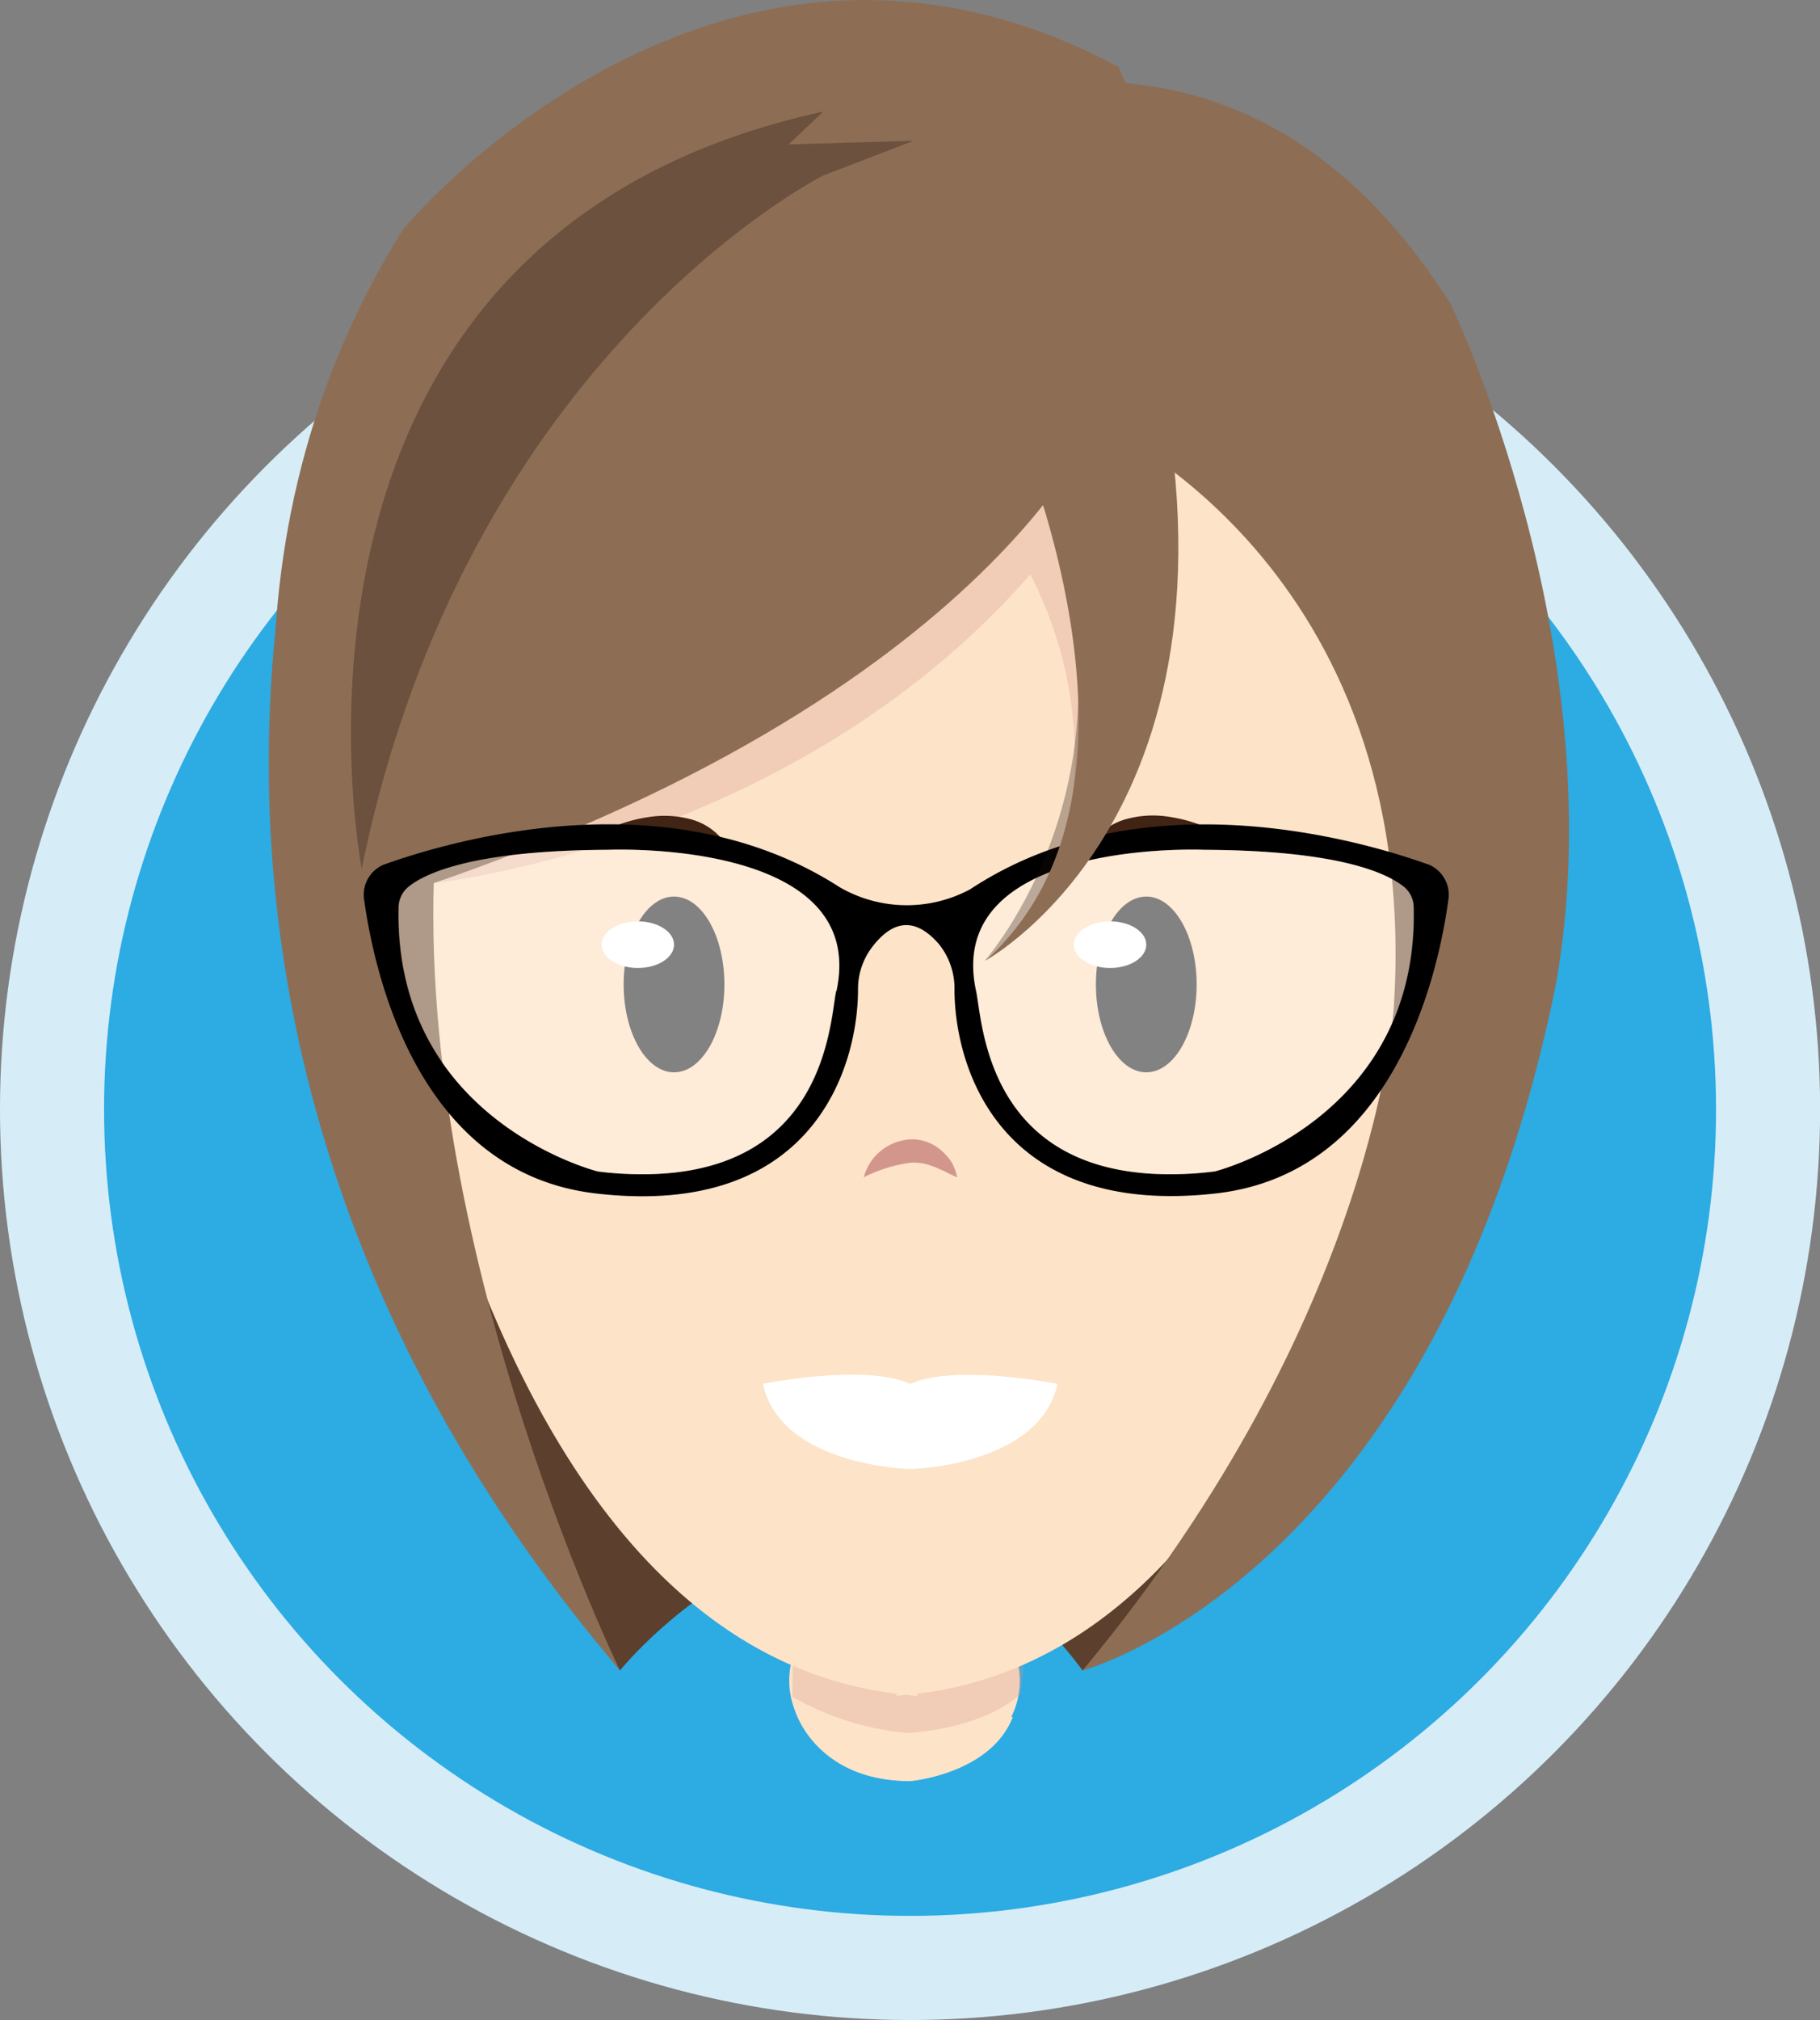 <svg id="Livello_1" data-name="Livello 1" xmlns="http://www.w3.org/2000/svg" viewBox="0 0 174.89 193.99"><rect x="0" y="0" width="174.89" height="193.99" fill="#808080" stroke="none"/><defs><style>.cls-1{fill:#2dabe3;stroke:#d6edf8;stroke-miterlimit:10;stroke-width:10px;}.cls-2{fill:#fde3c8;}.cls-3,.cls-5{fill:#d3968d;}.cls-10,.cls-3{opacity:0.3;}.cls-4{fill:#5c3f2c;}.cls-6{fill:#4e4d4d;}.cls-11,.cls-7{fill:#fff;}.cls-8{fill:#412413;}.cls-9{fill:#8d6e55;}.cls-10{fill:#1d0e09;}.cls-11{opacity:0.3;}</style></defs><circle class="cls-1" cx="87.45" cy="106.54" r="82.45"/><path class="cls-2" d="M98,161.41a8,8,0,0,0-8-8H83.84a8,8,0,0,0-8,8,7.86,7.86,0,0,0,.57,2.91h0s2,6.73,11.07,6.73c0,0,7.72-.67,9.85-6.17l-.15,0A7.74,7.74,0,0,0,98,161.41Z"/><path class="cls-3" d="M76.14,162.94a26.93,26.93,0,0,0,11,3.47s6.94-.2,10.89-3.69c0,0,1.24-5.27-1.33-9.27H76.28Z"/><path class="cls-4" d="M59.57,160.42s23.11-28.54,44.46,0l23.37-19.33L99.59,127.45,62.4,134.73,39.45,113.06l3.46,23.68Z"/><path class="cls-2" d="M139.39,68.06c0-32-23.42-58-52.31-58s-52.32,26-52.32,58a65.52,65.52,0,0,0,.63,9l-.15,0s6.91,80.23,50.91,85.6v.19s.65-.06,1-.09a3.71,3.71,0,0,0,1,.09v-.19c42-5.12,49.75-78.41,50.41-85.11A65.06,65.06,0,0,0,139.39,68.06Z"/><path class="cls-5" d="M83,113.06a4.92,4.92,0,0,1,4.48-3.64,4.22,4.22,0,0,1,3,1.09,5.29,5.29,0,0,1,1,1.16,5.78,5.78,0,0,1,.5,1.39,12.46,12.46,0,0,1-1.26-.6l-.58-.25-.28-.13-.27-.09a5,5,0,0,0-2-.34A14,14,0,0,0,83,113.06Z"/><ellipse class="cls-6" cx="64.77" cy="94.54" rx="4.84" ry="8.44"/><ellipse class="cls-6" cx="110.15" cy="94.54" rx="4.84" ry="8.44"/><path class="cls-7" d="M87.46,132.9c-4.43-2-14.15,0-14.15,0,1.73,7.93,14.15,8.18,14.15,8.18s12.42-.25,14.16-8.18C101.62,132.91,91.89,130.93,87.46,132.9Z"/><path class="cls-8" d="M119.45,81.57a72.5,72.5,0,0,0-7.31-1.66,14.45,14.45,0,0,0-3.59-.14,9.72,9.72,0,0,0-3.5,1.06,5.87,5.87,0,0,1,3.29-2.2,9.71,9.71,0,0,1,4-.19,14.42,14.42,0,0,1,3.78,1.1A12.87,12.87,0,0,1,119.45,81.57Z"/><path class="cls-9" d="M139.39,29.17h0C132,17.52,121,7.75,104.41,7.81c0,0,6.13,15.73.91,32.84,0,0,31.24,13.54,28.63,55.87,0,0-1.42,29.65-29.92,63.9,0,0,33.93-8.95,45.49-65.92C155.27,62.09,139.39,29.17,139.39,29.17Z"/><path class="cls-9" d="M32.15,35s-26,62.64,27.42,125.41c0,0-21-43-17.55-81.4S32.15,35,32.15,35Z"/><path class="cls-3" d="M41.68,84.81S76.28,81.2,99,55.16a38,38,0,0,1,1.77,31.11s8.13-5.38,5.9-41.92l-5-8.06L57.31,67.68Z"/><path class="cls-9" d="M105.32,40.65S93.05,70.54,29.24,88.71c0,0-11-33.92,9.47-66.66,0,0,30-36.45,68.77-15.62C107.48,6.43,116.07,23.54,105.32,40.65Z"/><path class="cls-10" d="M79.12,16.85S44.82,34,34.76,83.43c0,0-11.83-60.5,44.36-72.72l-3.33,3.16,12-.35Z"/><path class="cls-8" d="M55.2,81.57a12.76,12.76,0,0,1,3.33-2,14.31,14.31,0,0,1,3.78-1.1,9.72,9.72,0,0,1,4,.19,5.91,5.91,0,0,1,3.29,2.2,9.83,9.83,0,0,0-3.51-1.06,14.35,14.35,0,0,0-3.58.14A72.06,72.06,0,0,0,55.2,81.57Z"/><ellipse class="cls-7" cx="61.29" cy="90.72" rx="3.48" ry="2.24"/><ellipse class="cls-7" cx="106.67" cy="90.72" rx="3.48" ry="2.24"/><path d="M137.34,83.05c-6.63-2.38-27.64-8.5-44.11,2.35a12.88,12.88,0,0,1-12.58-.22h0c-16.42-10.56-37.2-4.5-43.79-2.14A3.14,3.14,0,0,0,35,86.48c1,7.06,5.16,26.13,22.24,28.13,21,2.45,25.21-12.25,25.21-19.6v0A6.62,6.62,0,0,1,83.77,91c2.69-3.57,5-2,6.44-.35A6.76,6.76,0,0,1,91.72,95v0c0,7.35,4.21,22,25.21,19.6,17.08-2,21.27-21.07,22.24-28.13A3.14,3.14,0,0,0,137.34,83.05Zm-57,12.11c-.61,2.85-.9,17.61-18.63,17.61a33.53,33.53,0,0,1-4.27-.27s-19.6-4.89-19.15-25.35a2.59,2.59,0,0,1,.88-1.93c1.61-1.35,6.24-3.55,19.24-3.61C58.45,81.61,83.53,80.5,80.38,95.16Zm36.34,17.34a33.5,33.5,0,0,1-4.26.27c-17.73,0-18-14.76-18.63-17.61-3.16-14.66,21.93-13.55,21.93-13.55,13,.06,17.62,2.26,19.24,3.61a2.58,2.58,0,0,1,.87,1.93C136.33,107.61,116.72,112.5,116.72,112.5Z"/><path class="cls-11" d="M80.38,95.16c-.61,2.85-.9,17.61-18.63,17.61a33.53,33.53,0,0,1-4.27-.27s-19.6-4.89-19.15-25.35a2.59,2.59,0,0,1,.88-1.93c1.61-1.35,6.24-3.55,19.24-3.61C58.45,81.61,83.53,80.5,80.38,95.16Z"/><path class="cls-11" d="M116.72,112.5a33.5,33.5,0,0,1-4.26.27c-17.73,0-18-14.76-18.63-17.61-3.16-14.66,21.93-13.55,21.93-13.55,13,.06,17.62,2.26,19.24,3.61a2.58,2.58,0,0,1,.87,1.93C136.33,107.61,116.72,112.5,116.72,112.5Z"/><path class="cls-10" d="M104,43.09s10.08,32-9.39,49.19c0,0,15.79-17.7,5.6-43.78Z"/><path class="cls-9" d="M96.52,38.42s17.22,37-1.88,53.86c0,0,26.73-14.43,16.09-59.81Z"/></svg>